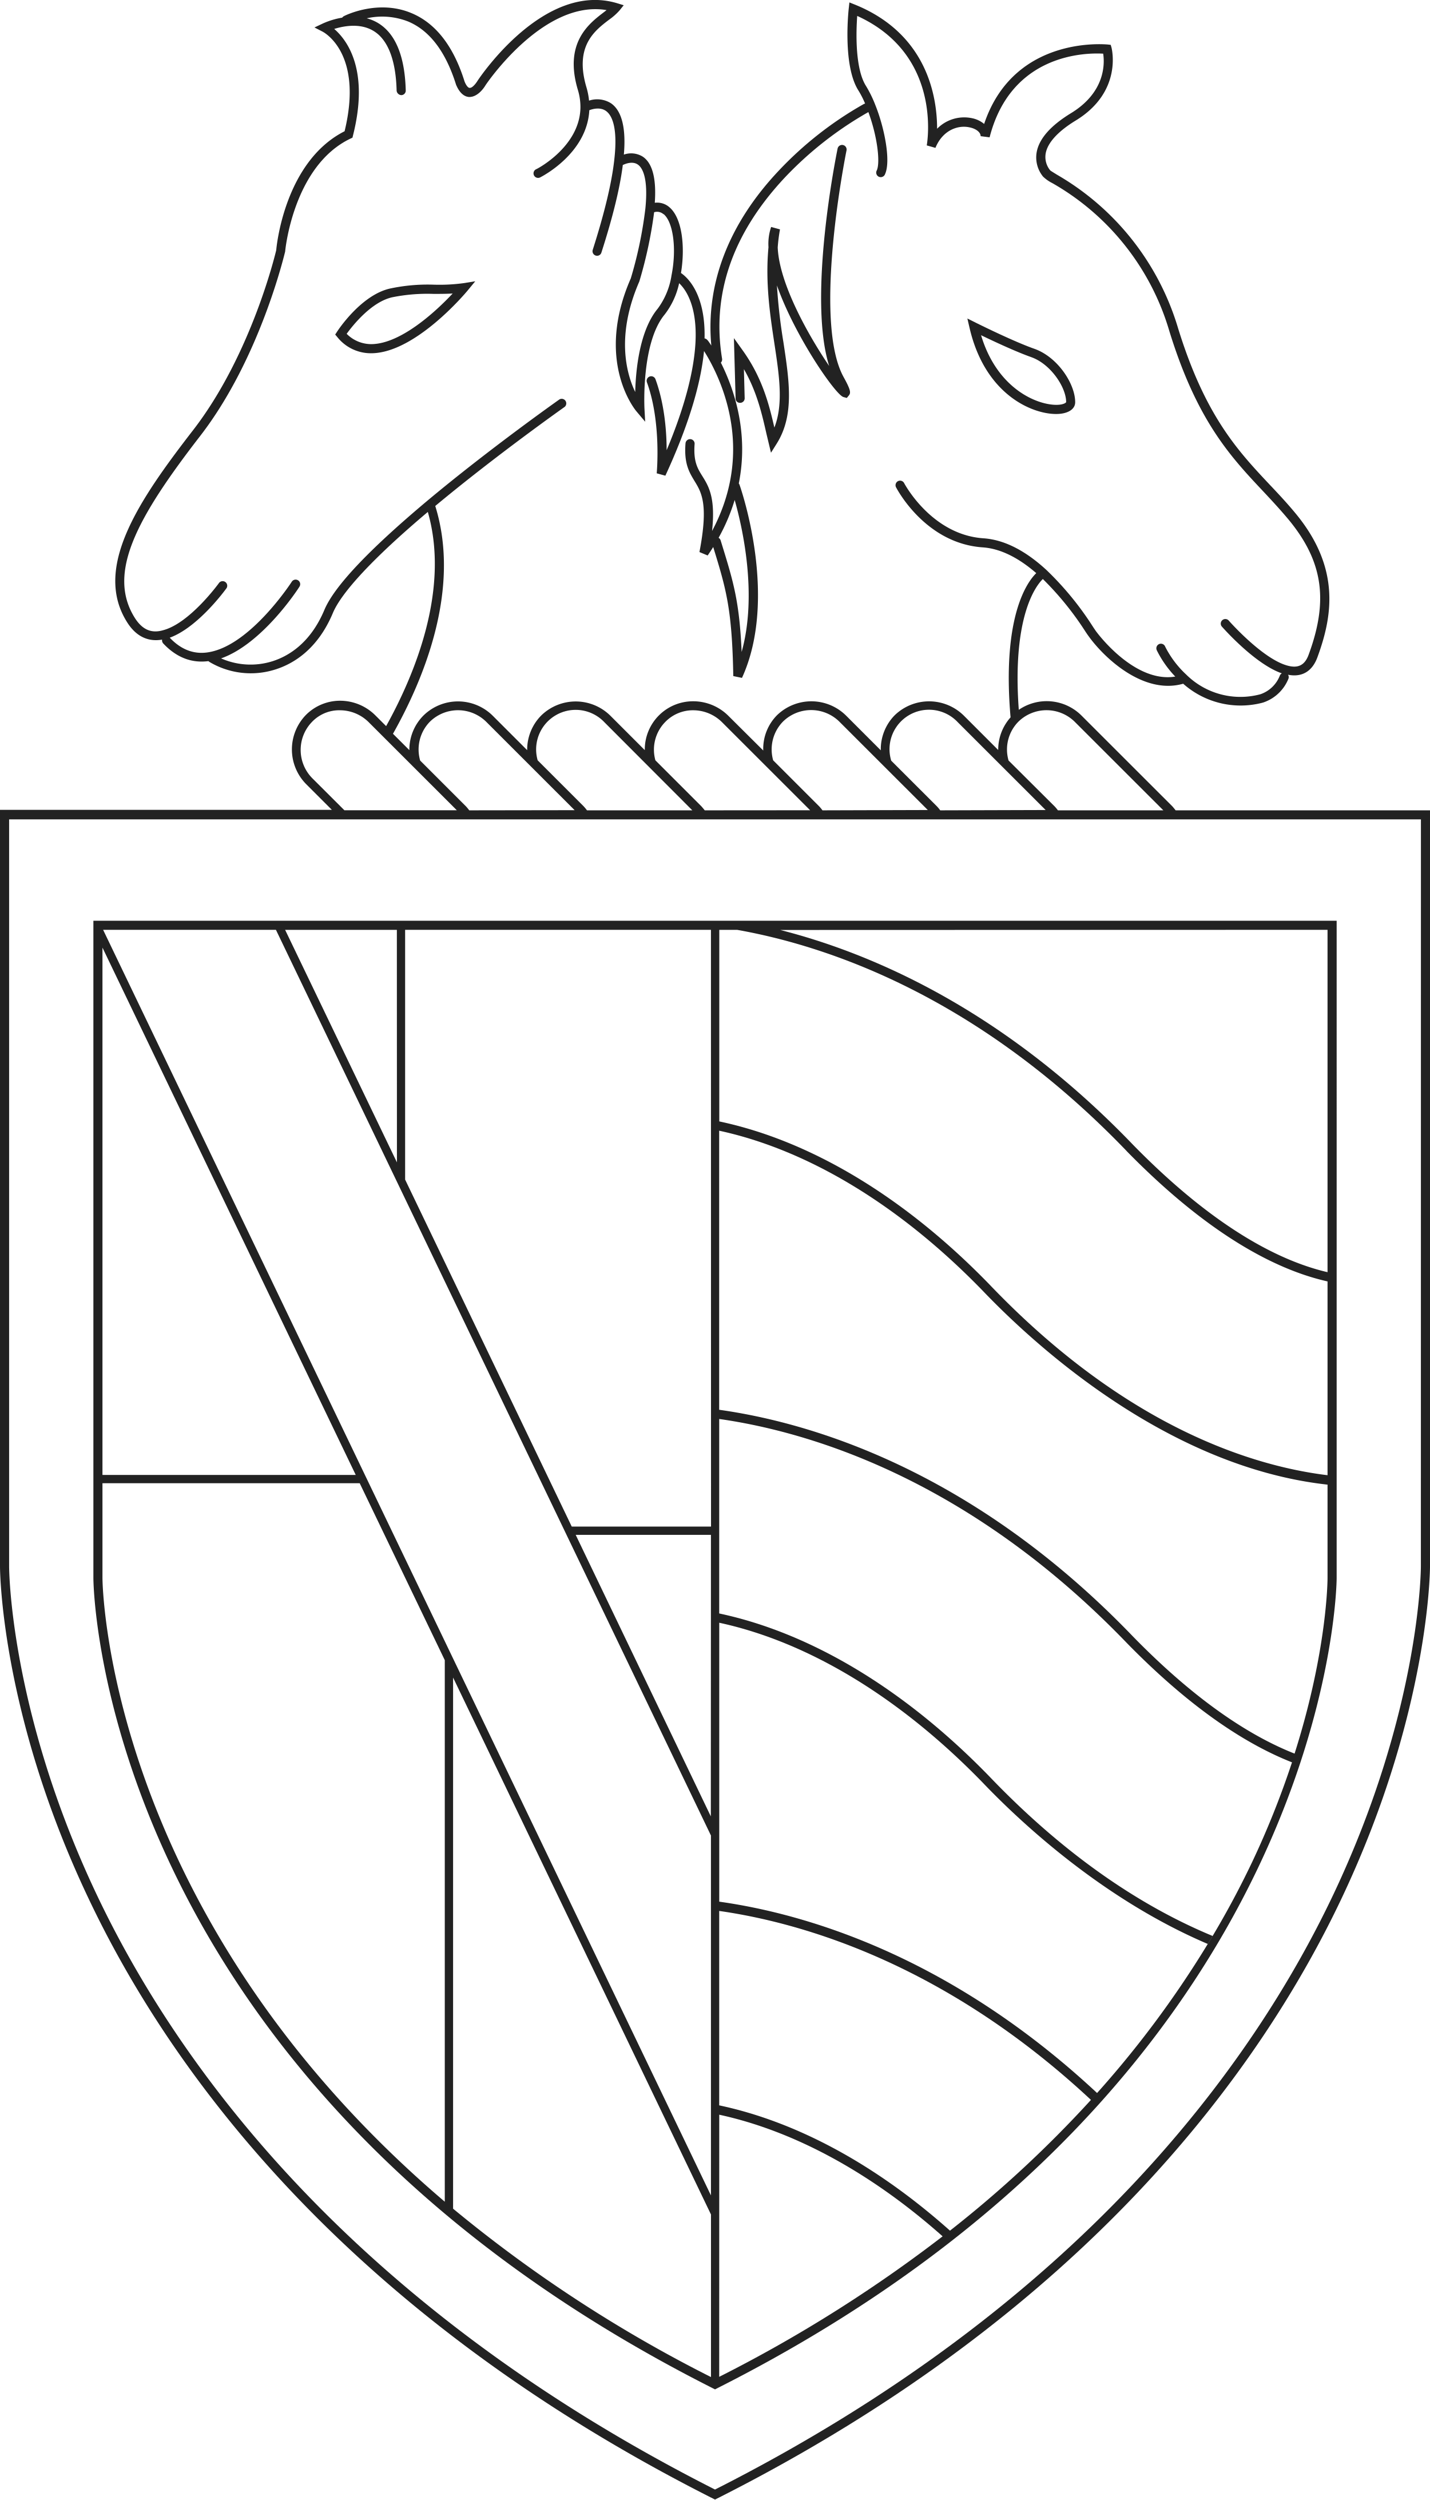 <svg xmlns="http://www.w3.org/2000/svg" viewBox="0 0 371.79 649.83"><defs><style>.b{fill:#222;}</style></defs><path class="b" d="M200.45,117.69l1.51-2.4c4.6-7.36,3.26-16.16,1.72-26.35A145.82,145.82,0,0,1,202,74.2c4.61,13.08,15.09,28.25,17.25,29l.91.25.52-.63c.59-.7.48-1.48-1.33-4.77-8.22-14.8.65-58.51.74-58.95a1.19,1.19,0,0,0-.92-1.4h0a1.19,1.19,0,0,0-1.4.92h0c-.34,1.69-7.83,38.6-2.19,56.52-5.25-7.72-13-21.34-13.38-30.82a43.55,43.55,0,0,1,.59-4.69L200.49,59a13.61,13.61,0,0,0-.69,5.26c-.86,9.18.41,17.59,1.53,25,1.27,8.38,2.39,15.77,0,21.89-1.4-6.12-3.16-13-8.27-20.11l-2.25-3.15.44,15.67a1.12,1.12,0,0,0,1.11,1.16h.1a1.18,1.18,0,0,0,1.15-1.21h0l-.2-7.55c3.4,5.94,4.7,11.68,5.87,16.84Z"/><path class="b" d="M112.69,74a46.73,46.73,0,0,0-11.25,1C93.9,76.66,87.88,85.84,87.63,86.23l-.48.74.56.67a11.15,11.15,0,0,0,8.78,4.19h.07c11.41-.07,24.45-15.62,25-16.28l2-2.43-3.12.5A46.9,46.9,0,0,1,112.69,74ZM96.55,89.46a9,9,0,0,1-6.42-2.68c1.56-2.15,6.39-8.28,11.84-9.5a45.87,45.87,0,0,1,10.72-.88c1.62,0,3.31,0,5-.1-4,4.27-13.31,13.11-21.16,13.16Z"/><path class="b" d="M274.57,107.62a11.07,11.07,0,0,0,1.15-.06c2.39-.28,3.82-1.41,3.82-3,0-4.76-4.51-11.7-10.56-13.87-5.46-1.9-15.12-6.72-15.22-6.77l-2.25-1.12.57,2.45C256.09,102.52,268.24,107.62,274.57,107.62Zm-6.38-14.75c5,1.79,9,7.83,9,11.64,0,.15-.5.56-1.72.69-4.73.5-16-3.37-20.4-18.06,3.25,1.57,9.18,4.35,13.14,5.73Z"/><path class="b" d="M305.66,210.65c-.26-.33-.53-.66-.82-1l-23.56-23.54a12.82,12.82,0,0,0-16.4-1.59c-1.8-24.5,4.6-32.4,6.25-34a79.05,79.05,0,0,1,11,13.55c.33.5.6.9.8,1.17,3.95,5.57,14.16,15.35,24.5,12.55l.18-.06a22.49,22.49,0,0,0,20.76,4.91A10.75,10.75,0,0,0,335,176.4a1.18,1.18,0,0,0-.12-1c3.61.72,6.3-.87,7.64-4.54,3.8-10.37,6.13-22.89-5.42-37.08-2.27-2.78-4.66-5.33-7-7.8-8.26-8.79-16.8-17.89-23.84-40.76a68.68,68.68,0,0,0-31.43-39.79c-.8-.49-1.62-1-1.77-1.13a5.45,5.45,0,0,1-1.19-4.41c.49-2.77,3.17-5.72,7.76-8.53C292,23.85,289,12.54,289,12.43l-.22-.77-.78-.09c-.26,0-24.35-2.56-32.13,20.65a7.16,7.16,0,0,0-3.33-1.53,9.86,9.86,0,0,0-8.9,2.78c0-8.07-2.42-24.57-21.32-32.25L220.84.63l-.17,1.56c-.07.6-1.62,14.84,2.51,21.33a24.31,24.31,0,0,1,1.74,3.41,1.12,1.12,0,0,0-.35.12A93.26,93.26,0,0,0,202.44,44.4c-13,13.78-19,29.4-17.5,45.43-.57-.89-.93-1.37-1-1.4a1.2,1.2,0,0,0-.76-.46c.28-11.83-4.65-16-6.13-17,1.09-6.55.41-14.27-3.07-17.15a4.84,4.84,0,0,0-3.74-1.11c.45-6.3-.62-10.34-3.15-12a5.73,5.73,0,0,0-4.89-.52c.59-6.9-.53-11.38-3.33-13.33a6.71,6.71,0,0,0-5.72-.7,18.64,18.64,0,0,0-.73-3.64C149.37,12,154.57,8,158.37,5.11a15.72,15.72,0,0,0,2.7-2.39l1.09-1.36L160.49.85c-18.92-5.72-35.56,19-36.3,20.1-.48.8-1.44,2-2.12,1.89-.3,0-.81-.48-1.28-1.63C117.92,12,113.29,6.05,107,3.42,98.33-.25,89.76,4,89.4,4.21a1.33,1.33,0,0,0-.44.38,20.24,20.24,0,0,0-5.09,1.55l-2.11,1,2.1,1.08c.44.23,10.64,5.72,5.73,25.9-15.65,7.92-17.71,30.1-17.77,30.89-.06.27-6.33,27.1-21.68,46.89-14.14,18.28-26.09,35.87-17,50,2.29,3.56,5.39,5,9,4.37a1.23,1.23,0,0,0,.3,1c3.42,3.64,7.38,5.17,11.75,4.59a1.37,1.37,0,0,0,.23.19,21,21,0,0,0,17.11,2c4.63-1.44,11-5.15,15-14.66,2.29-5.51,10.82-14.6,24.7-26.31,5.77,20.15-3.36,42.19-10.84,55.68l-2.75-2.75a13,13,0,0,0-9.08-3.85,12.54,12.54,0,0,0-9,3.67,12.84,12.84,0,0,0,.16,18.13l6.56,6.56H0V407.16c0,.38,0,37.74,22.85,86,21,44.53,66.32,107.8,162.52,156.35l.53.27.53-.27C282.63,601,327.9,537.74,348.94,493.21c22.82-48.31,22.85-85.67,22.85-86V210.65Zm-26.05-22.83,22.85,22.83H275.05a10.77,10.77,0,0,0-.83-1l-12-11.95a10.29,10.29,0,0,1,2.56-10.1A10.45,10.45,0,0,1,279.61,187.82ZM122,210.65a12.57,12.57,0,0,0-.82-1l-11.94-11.94a10.33,10.33,0,0,1,2.54-10.11,10.45,10.45,0,0,1,14.78.18l22.84,22.83Zm30.61,0a12.57,12.57,0,0,0-.82-1l-12-12a10.28,10.28,0,0,1,17.35-9.9L180,210.65Zm30.62,0c-.26-.33-.54-.66-.83-1l-12-12A10.28,10.28,0,0,1,173,187.64a10,10,0,0,1,7.34-3,10.63,10.63,0,0,1,7.44,3.16l22.85,22.83Zm30.61,0a12.57,12.57,0,0,0-.82-1l-12-12a10.35,10.35,0,0,1,2.57-10.09,10.45,10.45,0,0,1,14.78.18l22.85,22.83Zm30.61,0a10.66,10.66,0,0,0-.82-1l-11.92-11.91a10.26,10.26,0,0,1,17.3-10l22.85,22.83Zm-71.92-155c2.52,2.09,3.43,9.09,2.06,15.93h0A19.45,19.45,0,0,1,171,80.24c-4.72,5.69-5.7,15.87-5.85,21.66-2.35-4.91-5-14.8,1.07-28.73a113.5,113.5,0,0,0,3.85-18A2.54,2.54,0,0,1,172.51,55.69Zm-59.34,75.86c16.08-13.37,33.45-25.61,33.62-25.74a1.19,1.19,0,0,0-1.36-1.94c-.18.13-18.1,12.76-34.44,26.42C95.82,143,86.84,152.49,84.31,158.61c-3.66,8.65-9.38,12-13.53,13.3a19,19,0,0,1-13.3-.76c10.73-3.77,20-18,20.38-18.65a1.18,1.18,0,1,0-2-1.28c-.1.16-10.47,16.14-21.19,18.25-3.92.81-7.46-.44-10.54-3.7,7.37-2.67,14.47-12.46,14.78-12.89a1.19,1.19,0,0,0-.4-1.63h0a1.2,1.2,0,0,0-1.53.24c-.07.11-7.56,10.45-14.5,12.32-3.06.91-5.42-.07-7.38-3.11C27.66,149,35.67,134.52,52,113.39c15.67-20.22,22-47.54,22.14-48,0-.22,2.08-22.26,17-29.37l.5-.24.13-.54C96.1,18.13,90.2,10.37,86.89,7.52a19,19,0,0,1,3.25-.71c3.32-.4,6.06.29,8.13,2.07,3,2.61,4.67,7.56,4.85,14.7a1.29,1.29,0,0,0,1.22,1.15,1.17,1.17,0,0,0,1.15-1.21h0c-.2-7.83-2.11-13.36-5.68-16.43a10.91,10.91,0,0,0-4.47-2.33,18.45,18.45,0,0,1,10.82.85c5.56,2.35,9.73,7.84,12.41,16.4.83,2,2,3.09,3.34,3.2,2.41.1,4.13-2.72,4.29-3S141.26-.18,157.71,2.63l-.78.6c-3.85,2.95-10.29,7.89-6.73,20a15.42,15.42,0,0,1,.71,4.53C150.91,38.12,139.5,44,139.38,44a1.18,1.18,0,0,0-.55,1.58h0a1.19,1.19,0,0,0,1.58.55h0c.51-.26,12.21-6.22,12.81-17.48.82-.31,2.8-.88,4.31.18s3.17,4.16,2.17,12.78c-.65,5.9-2.53,13.75-5.59,23.33a1.18,1.18,0,0,0,.76,1.49h0a1.17,1.17,0,0,0,1.49-.77c3-9.34,4.82-16.82,5.57-22.8l.09,0s2.2-1.16,3.77-.11c1.11.73,2.83,3.19,2,11.48A107.45,107.45,0,0,1,164,72.37c-9.34,21.33,1,34,1.46,34.55l2.28,2.71-.19-3.53c0-.17-.85-17,5.26-24.34a20.22,20.22,0,0,0,3.76-8.14c1.63,1.53,4.75,5.76,4.25,15.41-.42,7.72-2.94,17.11-7.5,28,0-5-.58-12.11-2.9-18.45a1.18,1.18,0,1,0-2.22.82c3.79,10.36,2.55,23.51,2.54,23.64l2.25.62c5.81-12.58,9.18-23.47,10.05-32.41.48.75,1.12,1.81,1.81,3.13,4.55,8.62,10.16,25.16.28,43.66.94-8.69-.89-11.65-2.54-14.3-1.25-2-2.33-3.77-2-8.3a1.17,1.17,0,0,0-1.08-1.28,1.19,1.19,0,0,0-1.28,1.08c-.43,5.3,1,7.56,2.3,9.74,1.84,3,3.73,6,1.32,18.53l2.14.89c.5-.74,1-1.48,1.44-2.2,3.36,10.94,4.9,16,5.22,33.55l2.26.47c9.52-20.77-.21-49-.63-50.18a1.07,1.07,0,0,0-.2-.36c2.63-13.14-1.15-24.41-4.66-31.41a1.2,1.2,0,0,0,.32-1c-2.77-16.79,2.74-32.66,16.35-47.16a93,93,0,0,1,21.57-16.91l.11-.07c2.36,6.39,3.12,13.14,2.19,15.16a1.19,1.19,0,0,0,.46,1.62h0a1.2,1.2,0,0,0,1.61-.47h0l.07-.16c1.55-3.35-.11-12-2.53-18a31,31,0,0,0-2.42-4.94c-2.92-4.61-2.56-14.36-2.28-18.2,22,10,18.25,32.67,18.08,33.66l2.26.64c1.82-4.51,5.75-6,8.82-5.34,1.72.33,2.93,1.28,2.93,2.3l2.33.3c5.61-21.88,25.14-22,29.53-21.75.38,2.45.67,10-8.45,15.52-5.26,3.23-8.24,6.63-8.85,10.14a7.87,7.87,0,0,0,1.67,6.3,9.73,9.73,0,0,0,2.39,1.68A65.47,65.47,0,0,1,304,86c7.2,23.39,15.93,32.69,24.38,41.68,2.39,2.55,4.66,5,6.88,7.68,8.7,10.7,10.15,20.77,5,34.77-1,2.8-2.75,3.68-5.59,2.88-6.5-1.79-15.17-11.64-15.25-11.74a1.19,1.19,0,0,0-1.79,1.56c.36.41,8.62,9.79,15.64,12.21a1.22,1.22,0,0,0-.56.68,8.28,8.28,0,0,1-5,4.75,20,20,0,0,1-19.3-5.11,25.75,25.75,0,0,1-5.47-7.26,1.19,1.19,0,0,0-1.53-.69h0a1.2,1.2,0,0,0-.69,1.54h0l.06.14a27.5,27.5,0,0,0,4.78,6.79c-10.82,1.77-20.6-11.76-20.69-11.9s-.45-.65-.76-1.13A79.71,79.71,0,0,0,272,148.11c-5.53-5.07-11-7.83-16.36-8.18-13.5-.94-20.52-14.25-20.59-14.38a1.19,1.19,0,0,0-1.62-.45h0a1.2,1.2,0,0,0-.49,1.53c.31.59,7.68,14.63,22.54,15.66,4.47.3,9.15,2.55,13.94,6.7-2.44,2.37-8.94,11.45-6.68,37.49a12.54,12.54,0,0,0-3.21,8.49l-8.82-8.82a12.85,12.85,0,0,0-18.13-.18,12.6,12.6,0,0,0-3.58,9.08l-8.9-8.9a12.83,12.83,0,0,0-18.13-.18,12.41,12.41,0,0,0-3.53,9.13l-9-8.95a12.94,12.94,0,0,0-9.08-3.85h-.14a12.54,12.54,0,0,0-12.58,12.51h0V195l-8.81-8.81a12.83,12.83,0,0,0-18.13-.18,12.63,12.63,0,0,0-3.64,9l-8.85-8.85A12.82,12.82,0,0,0,110.1,186a12.59,12.59,0,0,0-3.67,9l-4.26-4.25C110.05,176.77,119.93,153.32,113.17,131.55ZM191,129.94c2,7,6,24.54,1.82,39.54h0c-.57-13.12-2.15-18.26-5.15-28l-.31-1a1.18,1.18,0,0,0-.53-.67,49.88,49.88,0,0,0,4.17-9.81ZM81.31,202.42a10.47,10.47,0,0,1-.17-14.78,9.77,9.77,0,0,1,7.35-3,10.59,10.59,0,0,1,7.43,3.16l22.85,22.83H89.54ZM369.42,407.18c0,.37-.05,37.29-22.68,85.14C325.89,536.39,281.06,599,185.9,647.17,90.74,599,45.9,536.39,25.05,492.32,2.42,444.47,2.37,407.54,2.37,407.17V213H369.43Z"/><path class="b" d="M185.37,620.86l.53.27.53-.27c160.06-80.77,161.1-209.38,161.09-210.66V239.35H24.28V410.19C24.27,411.48,25.31,540.09,185.37,620.86ZM26.64,246.34,92.49,383.42H26.64Zm.17-4.63H71.74l113.1,235.44v93.56Zm158,230.47L149.68,399h35.16ZM187,549.73c19.47,4.23,39.43,15.07,58.09,31.63l1.9-1.49a364.18,364.18,0,0,1-60,38Zm0-127.89c23.13,5,46.93,19.37,68.44,41.5,10,10.48,31.39,30.42,58.57,42a262.25,262.25,0,0,1-30.36,40.5l1.58-1.75c-38.87-36.24-76.9-46.76-98.23-49.74Zm-2.14-25H148.65l-43.32-90.2V241.71h79.51Zm-81.66-94.67L74.13,241.72h29.05Zm81.65,273.5v42.26a357,357,0,0,1-67.05-43.77V436.09Zm62.14,4.2c-19.22-17.13-39.84-28.3-60-32.57V496.76c21.05,3,58.4,13.46,96.65,49.12a300.83,300.83,0,0,1-36.66,34Zm67-74.5c.43-.7.85-1.41,1.27-2.11-16.9-7-37.07-19.53-58.13-41.57h0c-22-22.62-46.38-37.22-70.14-42.26V368.87c22.75,3.23,64.55,15.19,106,58.26,17.6,18,32.07,26.73,42.92,31a226.58,226.58,0,0,1-10.4,26A233,233,0,0,1,314,505.38Zm21.86-47.26q.38-1.14.72-2.25-.35,1.11-.72,2.25Zm.73-2.25c-10.55-4.16-24.68-12.71-41.95-30.38-42-43.73-84.6-55.78-107.65-59V293.93c23.1,5,46.9,19.35,68.43,41.51,13.59,14.23,48.14,45.92,89.74,50.5V410.2c0,.25,0,18.69-8.57,45.66Zm8.57-214.15v89c-10.86-2.53-28-10.07-50.53-33.08-33.67-35.05-67.71-49.76-91.77-55.88Zm-52.23,57.52C316.17,323,334,330.62,345.15,333.11v50.38c-19-2.31-52.21-12.2-88-49.69h0c-22-22.64-46.4-37.26-70.14-42.28v-49.8h4.65c23.51,4.17,62.56,17.22,101.29,57.53ZM26.64,385.57H93.52l22.12,46V572.35c-88.25-75.08-89-161.1-89-162.15Z"/></svg>